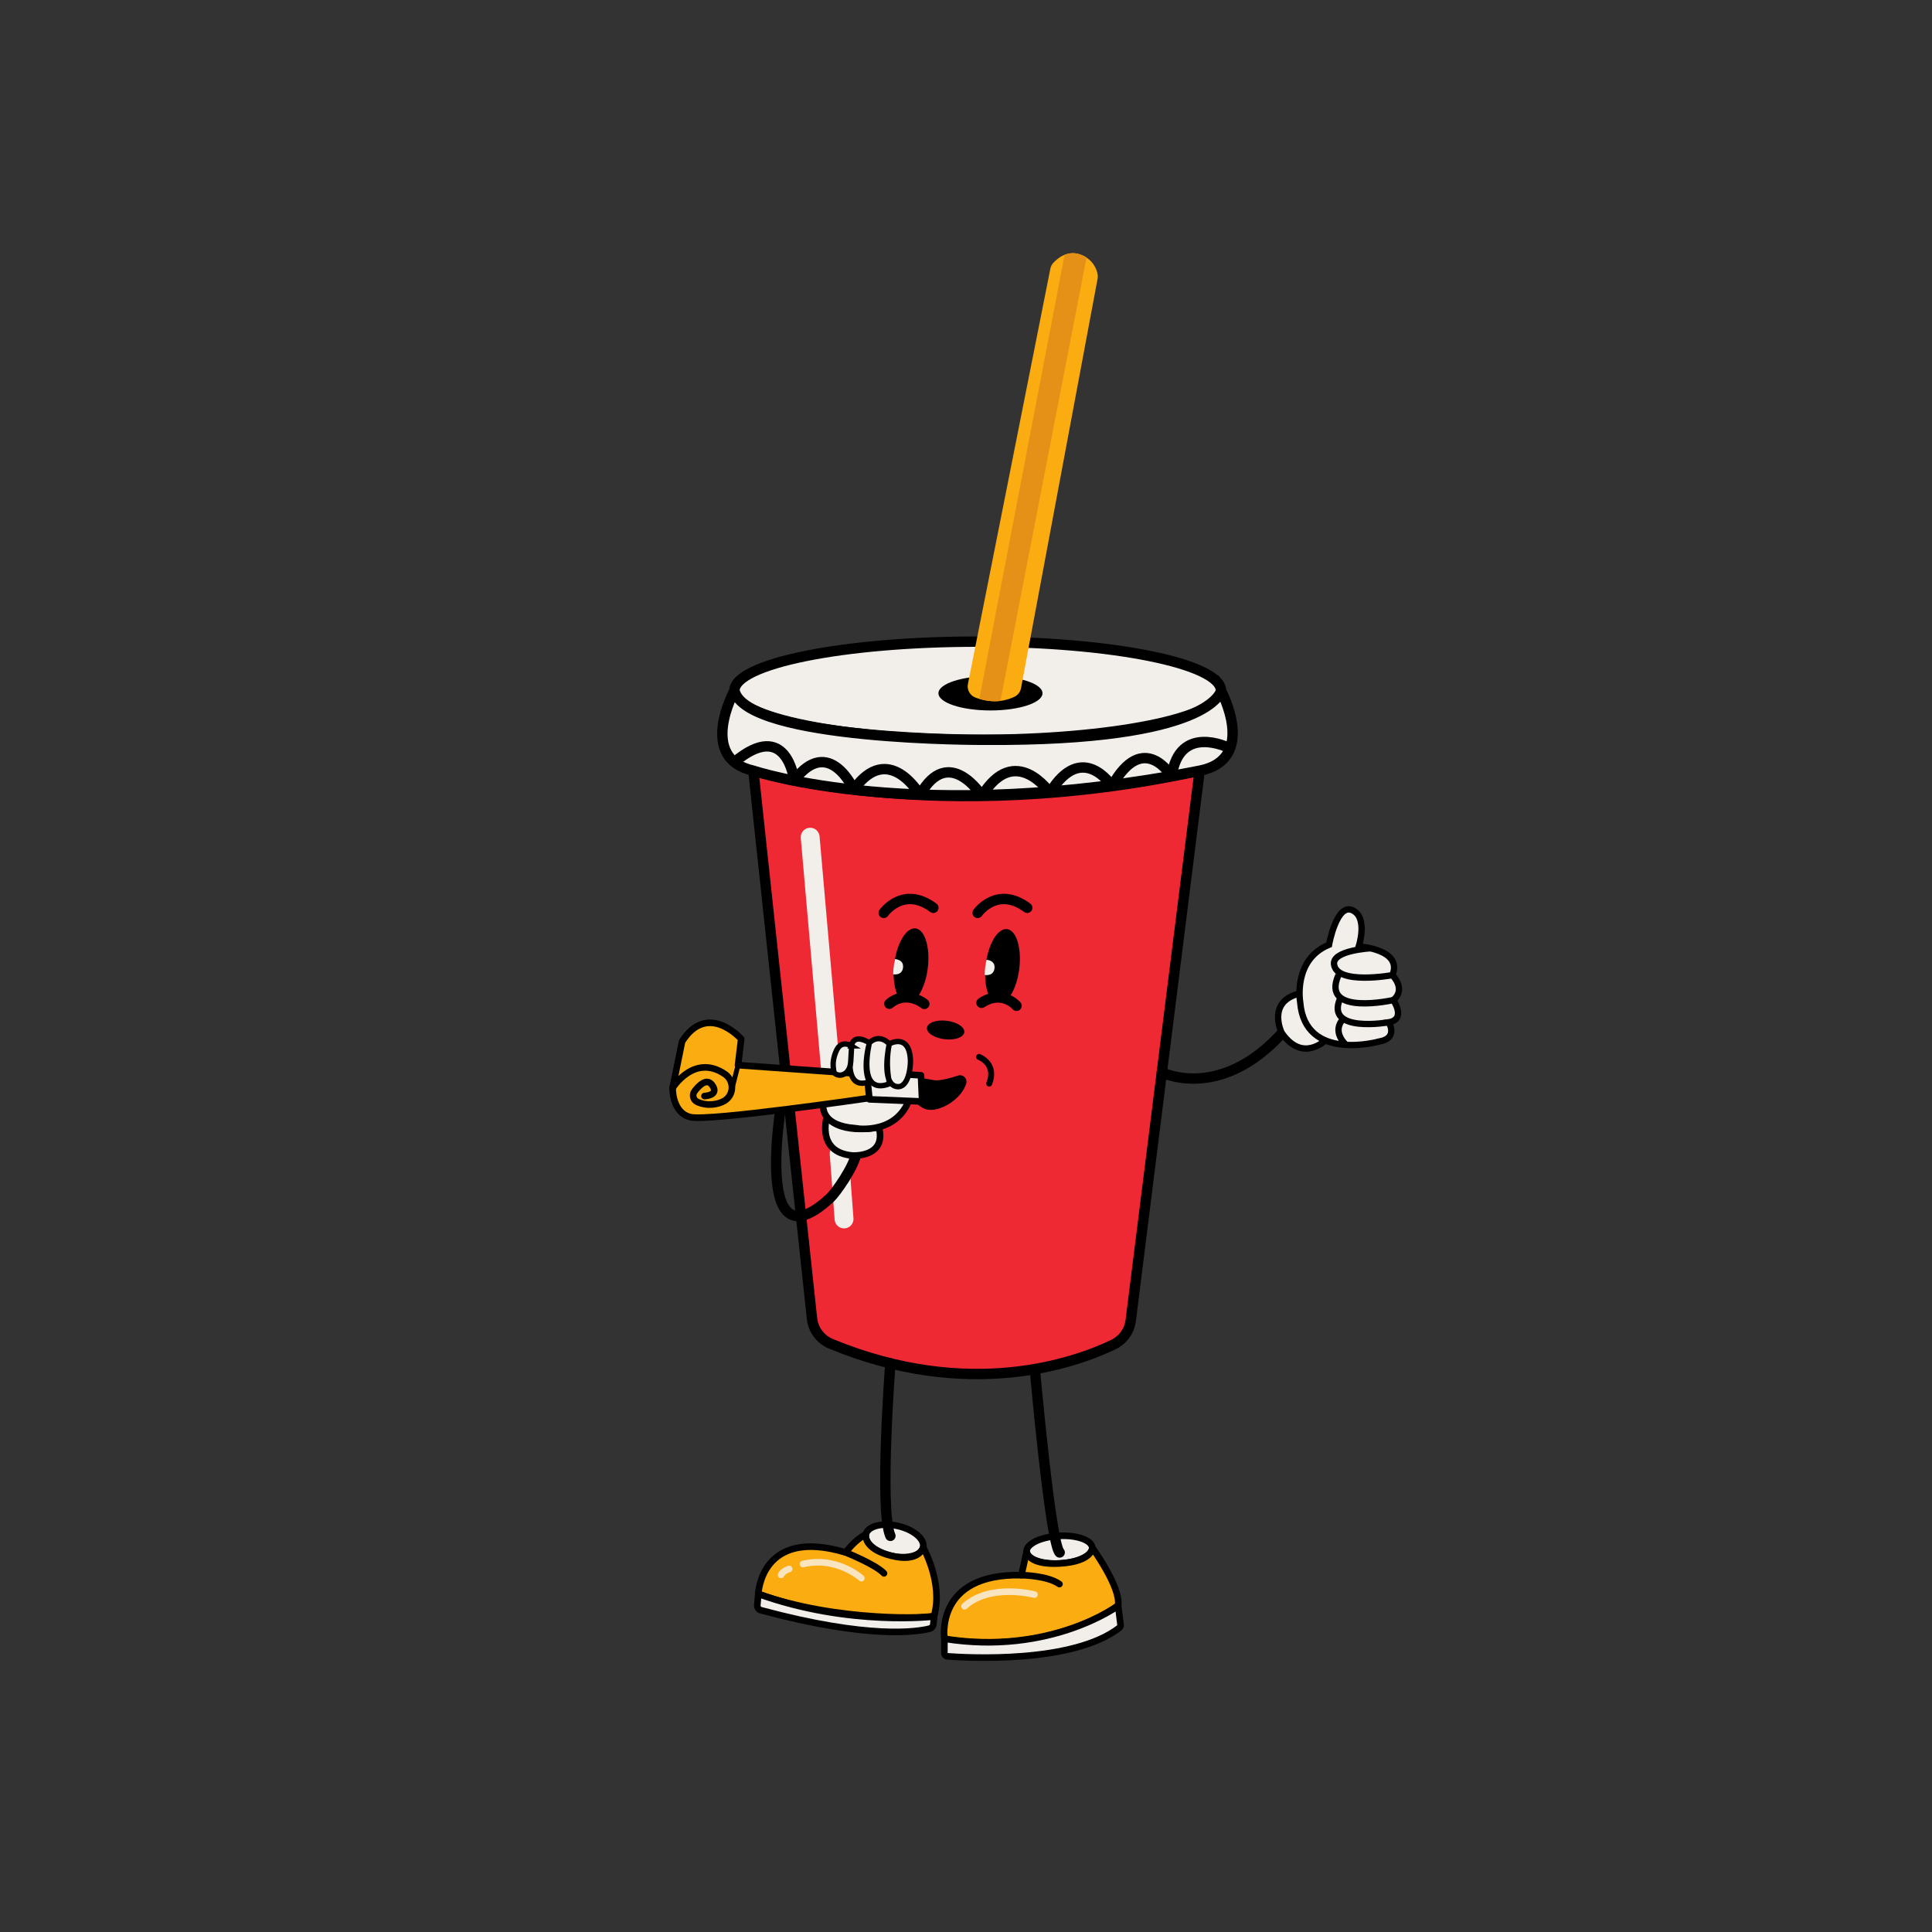 <?xml version="1.0" encoding="UTF-8"?>
<svg id="Layer_2" data-name="Layer 2" xmlns="http://www.w3.org/2000/svg" viewBox="0 0 2048 2048">
  <rect x="0" y="0" width="2048" height="2048" fill="#333333" stroke="none"/>
  <defs>
    <style>
      .cls-1 {
        stroke-width: 6.29px;
      }

      .cls-1, .cls-2, .cls-3, .cls-4, .cls-5, .cls-6, .cls-7, .cls-8, .cls-9, .cls-10, .cls-11, .cls-12, .cls-13, .cls-14, .cls-15, .cls-16 {
        stroke: #000;
      }

      .cls-1, .cls-2, .cls-3, .cls-5, .cls-17, .cls-6, .cls-7, .cls-18, .cls-8, .cls-9, .cls-14, .cls-16 {
        stroke-linecap: round;
        stroke-linejoin: round;
      }

      .cls-1, .cls-2, .cls-3, .cls-17, .cls-8, .cls-9, .cls-15 {
        fill: none;
      }

      .cls-2, .cls-5, .cls-18, .cls-9, .cls-11, .cls-14, .cls-16 {
        stroke-width: 7px;
      }

      .cls-3 {
        stroke-width: 5.15px;
      }

      .cls-4 {
        stroke-linejoin: bevel;
      }

      .cls-4, .cls-5, .cls-19, .cls-10, .cls-11, .cls-12, .cls-13 {
        fill: #f2efeb;
      }

      .cls-4, .cls-7, .cls-8, .cls-10 {
        stroke-width: 11px;
      }

      .cls-5, .cls-9, .cls-14 {
        fill-rule: evenodd;
      }

      .cls-17 {
        stroke: #f2efeb;
        stroke-width: 20px;
      }

      .cls-6 {
        stroke-width: 13.68px;
      }

      .cls-7 {
        fill: #ee2934;
      }

      .cls-18 {
        stroke: #f9e4c0;
      }

      .cls-18, .cls-20, .cls-14, .cls-16 {
        fill: #fbac11;
      }

      .cls-21 {
        fill: #e59117;
      }

      .cls-10, .cls-11, .cls-12, .cls-13, .cls-15 {
        stroke-miterlimit: 10;
      }

      .cls-12, .cls-15 {
        stroke-width: 6.73px;
      }

      .cls-13 {
        stroke-width: 5.68px;
      }
    </style>
  </defs>
  <g>
    <path id="GOBELET" class="cls-7" d="M1271.69,816.96l-73.07,582.81c-1.39,11.1-8.32,20.73-18.4,25.56-40.48,19.39-153.02,59.7-299.49-.88-11.07-4.58-18.71-14.91-19.98-26.83l-62.15-580.66s194.37,60.51,473.1,0Z"/>
    <line class="cls-17" x1="858.81" y1="887.46" x2="884.55" y2="1181.29"/>
    <line class="cls-17" x1="889.55" y1="1223" x2="894.73" y2="1292.14"/>
    <g id="COUVERCLE">
      <ellipse class="cls-10" cx="1036.4" cy="732.21" rx="257.9" ry="52.05"/>
      <path class="cls-10" d="M1271.69,816.96c61.99-12.22,22.61-84.75,22.61-84.75,0,0-8.92,53.46-250.51,52.02,0,0-251.99.98-265.29-52.02,0,0-39.37,71.52,20.08,84.75,0,0,174.66,58.82,473.1,0Z"/>
      <path class="cls-4" d="M1302.29,792.62s-52.4-26.25-60.28,30.38c0,0-29.84-49.84-63.24,10.33,0,0-31.62-48.85-65.79,7.05,0,0-36.95-53.83-72.08,3.35,0,0-35.23-55.56-65.69-1.04,0,0-33.21-57.62-70.21-5.71,0,0-26.12-58.36-63.12-9.78,0,0-7.73-66.11-63.38-19.31"/>
      <ellipse cx="1049.94" cy="734.88" rx="55.16" ry="18.23"/>
    </g>
    <g id="PAILE">
      <path class="cls-20" d="M1163.51,295.36l-81.18,434.12c-.72,3.84-3.15,7.16-6.63,8.93-7.48,3.79-22.09,8.37-41.68,1.04-5.82-2.18-9.2-8.26-7.99-14.35l87.39-440.29c.45-2.29,1.53-4.4,3.1-6.12,4.55-4.97,15.02-13.77,28.72-8.84s17.5,16.13,18.32,21.18c.23,1.44.21,2.9-.06,4.33Z"/>
      <path class="cls-21" d="M1128.48,270.23s10.43-5.68,23.31,2.71l-91.3,470.04s-10.13,1.68-22.34-2.14l90.34-470.61Z"/>
    </g>
    <path id="BRAS_GAUCHE" data-name="BRAS GAUCHE" class="cls-8" d="M1231.59,1136.74s72.21,36.51,144.42-62.5"/>
    <path id="BRAS_DROIT" data-name="BRAS DROIT" class="cls-8" d="M830.5,1155.66s-36.52,193.37,49.23,114.46c6.4-5.89,25.46-33.17,28.08-47.84"/>
    <g>
      <path class="cls-11" d="M877.1,1181.52s-13.63,39.91,26.66,43.41c0,0,36.56,2.2,27.8-30.22,0,0-37.94,8.73-54.46-10.19"/>
      <path class="cls-11" d="M904.94,1195.85s42.16,8.32,57.83-27.65l-1.09-29.71s-1.81-14.38-27.98-4.21c0,0-13.62-14.44-24.87-1.41,0,0-18.95-13.69-22.31,4.14,0,0-41.86,52.92,18.43,58.83Z"/>
    </g>
    <g id="JAMBE_G" data-name="JAMBE G">
      <g>
        <ellipse class="cls-11" cx="1123.06" cy="1642.69" rx="34.84" ry="14.62" transform="translate(-96.3 70.16) rotate(-3.43)"/>
        <path class="cls-16" d="M1082.75,1669.73c-92.48-1.92-81.61,67.85-81.61,67.85,114.86,17.89,184.06-35.78,184.06-35.78,3.3-18.83-27.37-61.19-27.37-61.19,0,0,.58,14.51-33.9,16.68-34.48,2.17-35.65-12.51-35.65-12.51l-5.54,24.95Z"/>
        <path class="cls-11" d="M1001.11,1737.17l-.07,15.1c0,1.84,1.41,3.38,3.25,3.52,20.55,1.53,132.93,7.93,182.22-30.23.97-.75,1.45-1.97,1.3-3.18l-2.49-20.18s-71.78,52.88-184.22,34.97Z"/>
        <path class="cls-2" d="M1082.75,1669.73s27.36.27,40.31,9.49"/>
      </g>
      <path class="cls-8" d="M1097,1451.62s16.52,185.26,26.31,194.07"/>
      <path class="cls-18" d="M1096.57,1690.34s-46.84-12.44-74.12,12.37"/>
    </g>
    <g id="JAMBE_DROIT" data-name="JAMBE DROIT">
      <g>
        <ellipse class="cls-11" cx="948.2" cy="1633.31" rx="16.22" ry="31.12" transform="translate(-855.15 2194.3) rotate(-77.14)"/>
        <path class="cls-16" d="M978.54,1640.23s21.43,37.69,11.73,72.3c-.87,3.11-103.15,7.17-186.44-22.89,0,0,2.44-71.18,92.69-43.94,0,0,8.36-12.39,21.34-19.31,0,0-3.52,15.04,26.73,22.74,30.25,7.7,33.95-8.89,33.95-8.89Z"/>
        <path class="cls-11" d="M803.83,1689.64c96.51,34.8,186.44,23.89,186.44,23.89l-.91,8.4c-.23,2.17-1.8,3.96-3.91,4.5-13.03,3.32-63.69,11.51-178.85-19.51-2.44-.66-4.06-2.98-3.83-5.5l1.06-11.78Z"/>
        <path class="cls-2" d="M896.51,1645.69s31.34,12.45,40.56,22.11"/>
      </g>
      <path class="cls-8" d="M943.84,1445.21s-12.03,155.45,0,182.86"/>
      <path class="cls-18" d="M913.05,1672.93s-25.97-23.57-61.84-15.01"/>
      <path class="cls-18" d="M836.54,1663.18c-6.78,2.07-8.53,6.23-8.53,6.23"/>
    </g>
    <g id="VISAGE">
      <ellipse id="NEZ" cx="1002.34" cy="1091.74" rx="9.85" ry="19.92" transform="translate(-202.14 1955.34) rotate(-83.08)"/>
      <g id="OEIL_DROIT" data-name="OEIL DROIT">
        <ellipse cx="965.67" cy="1023.74" rx="39.97" ry="17.92" transform="translate(-166.9 1859.13) rotate(-83.08)"/>
        <path class="cls-19" d="M948.79,1016.67s9.58.39,8.44,9.21c-1.13,8.7-10.4,6.9-10.4,6.9,0,0-.12-7.47,1.96-16.11Z"/>
      </g>
      <g id="OEIL_GAUCHE" data-name="OEIL GAUCHE">
        <ellipse cx="1062.63" cy="1024.48" rx="39.97" ry="17.92" transform="translate(-82.34 1956.03) rotate(-83.08)"/>
        <path class="cls-19" d="M1045.75,1017.41s9.58.39,8.44,9.21c-1.13,8.7-10.4,6.9-10.4,6.9,0,0-.12-7.47,1.96-16.11Z"/>
      </g>
      <path class="cls-8" d="M936.81,967.7s20.51-29.18,52.59-5.4"/>
      <path class="cls-1" d="M1037.84,1120.41s19.15,7.02,10.76,28.25"/>
      <path class="cls-8" d="M1036.33,967.7s20.51-29.18,52.59-5.4"/>
      <g id="BOUCHE">
        <path class="cls-6" d="M989.2,1151.8c8.63,1.73,28.46-5.15,28.46-5.15-2.93,10.14-16.31,20.96-28.56,22.86-8.04,1.25-12.22-3.94-17.04-10.49-5.31-7.23-10.28-12.74,17.15-7.22Z"/>
      </g>
      <path id="JOUE" class="cls-7" d="M1077.55,1066.17s-14.92-17.57-37.1-3.15"/>
      <path id="JOUE-2" data-name="JOUE" class="cls-7" d="M979.85,1064.17s-18.55-15.57-37.1-.15"/>
    </g>
    <g>
      <path class="cls-12" d="M1409.85,1098.35s-27.01,31.83-51.25-3.59c0,0-16.08-32.64,18.45-41.44,0,0,6.7,39.62,32.8,45.03"/>
      <path class="cls-12" d="M1461.77,1104.09s-78.57,22.2-83.53-41.88c0,0-7.9-44.9,30.59-60.75,0,0,7.97-44.27,24.8-36.59,16.83,7.68,6.7,38.4,6.7,38.4,0,0,47.04,2.89,35.68,30.43,0,0,15.02,14.76.96,26.41,0,0,14.11,20.4-4.88,23.58,0,0,10.74,16.98-10.31,20.4Z"/>
      <path class="cls-15" d="M1476.01,1033.7s-59.08,10.83-61.87-11.49c-1.87-14.93,38.82-17.01,38.82-17.01"/>
      <path class="cls-15" d="M1476.96,1060.12s-77.8,17.61-58.12-26.51"/>
      <path class="cls-15" d="M1472.08,1083.69s-67.42,11.91-51.61-24.91"/>
      <path class="cls-12" d="M1423.7,1080.52s-12.66,11.07,3.01,27.09"/>
    </g>
  </g>
  <g id="COTILLON">
    <path class="cls-14" d="M918.33,1138.76l-135.99-9.65,3.36-27.75s-35.39-40.26-62.68,2.65l-10,49.28s-.7,26.48,19.09,30.97,188.8-20.2,188.8-20.2"/>
    <path class="cls-9" d="M713.02,1153.3s22.64-36.83,55.3-14.78c10.17,6.86,10.08,22.04-.42,28.38-6.09,3.68-17.89,6.22-28.79,1.16-4.37-2.03-5.71-7.59-2.77-11.41,4.91-6.38,12.81-14.06,18.34-6.72,8.59,11.39-7.9,11.93-7.9,11.93"/>
    <line class="cls-3" x1="774.29" y1="1160.66" x2="782.59" y2="1128.11"/>
    <polygon class="cls-5" points="918.74 1136.52 921.66 1165.33 977.51 1167.62 976.28 1139.87 918.74 1136.52"/>
  </g>
  <g>
    <path class="cls-13" d="M921.6,1105.43s9.49-10.64,21.1,1.09c0,0,21.12-12.09,22.4,17.25.34,7.73-2.33,29.67-14.23,28.09-17.79-2.37-8.17-45.34-8.17-45.34-4.82,22.94.36,42.29.36,42.29-35.6,13.71-21.46-43.38-21.46-43.38-7.68,30.36.14,41.26.14,41.26-29.69,10.99-19.06-38.05-19.06-38.05,0,0,1.07-13.91,18.93-3.21"/>
    <path class="cls-13" d="M902.67,1108.64s-10.4-6.55-15.65,4.25c-3.76,7.72-3.99,14.11-3.82,17.12.07,1.17.5,6.16,1.23,7.12,3.86,5.03,16.4,3.49,17.39-11.55,1.16-17.58.85-16.94.85-16.94Z"/>
  </g>
</svg>